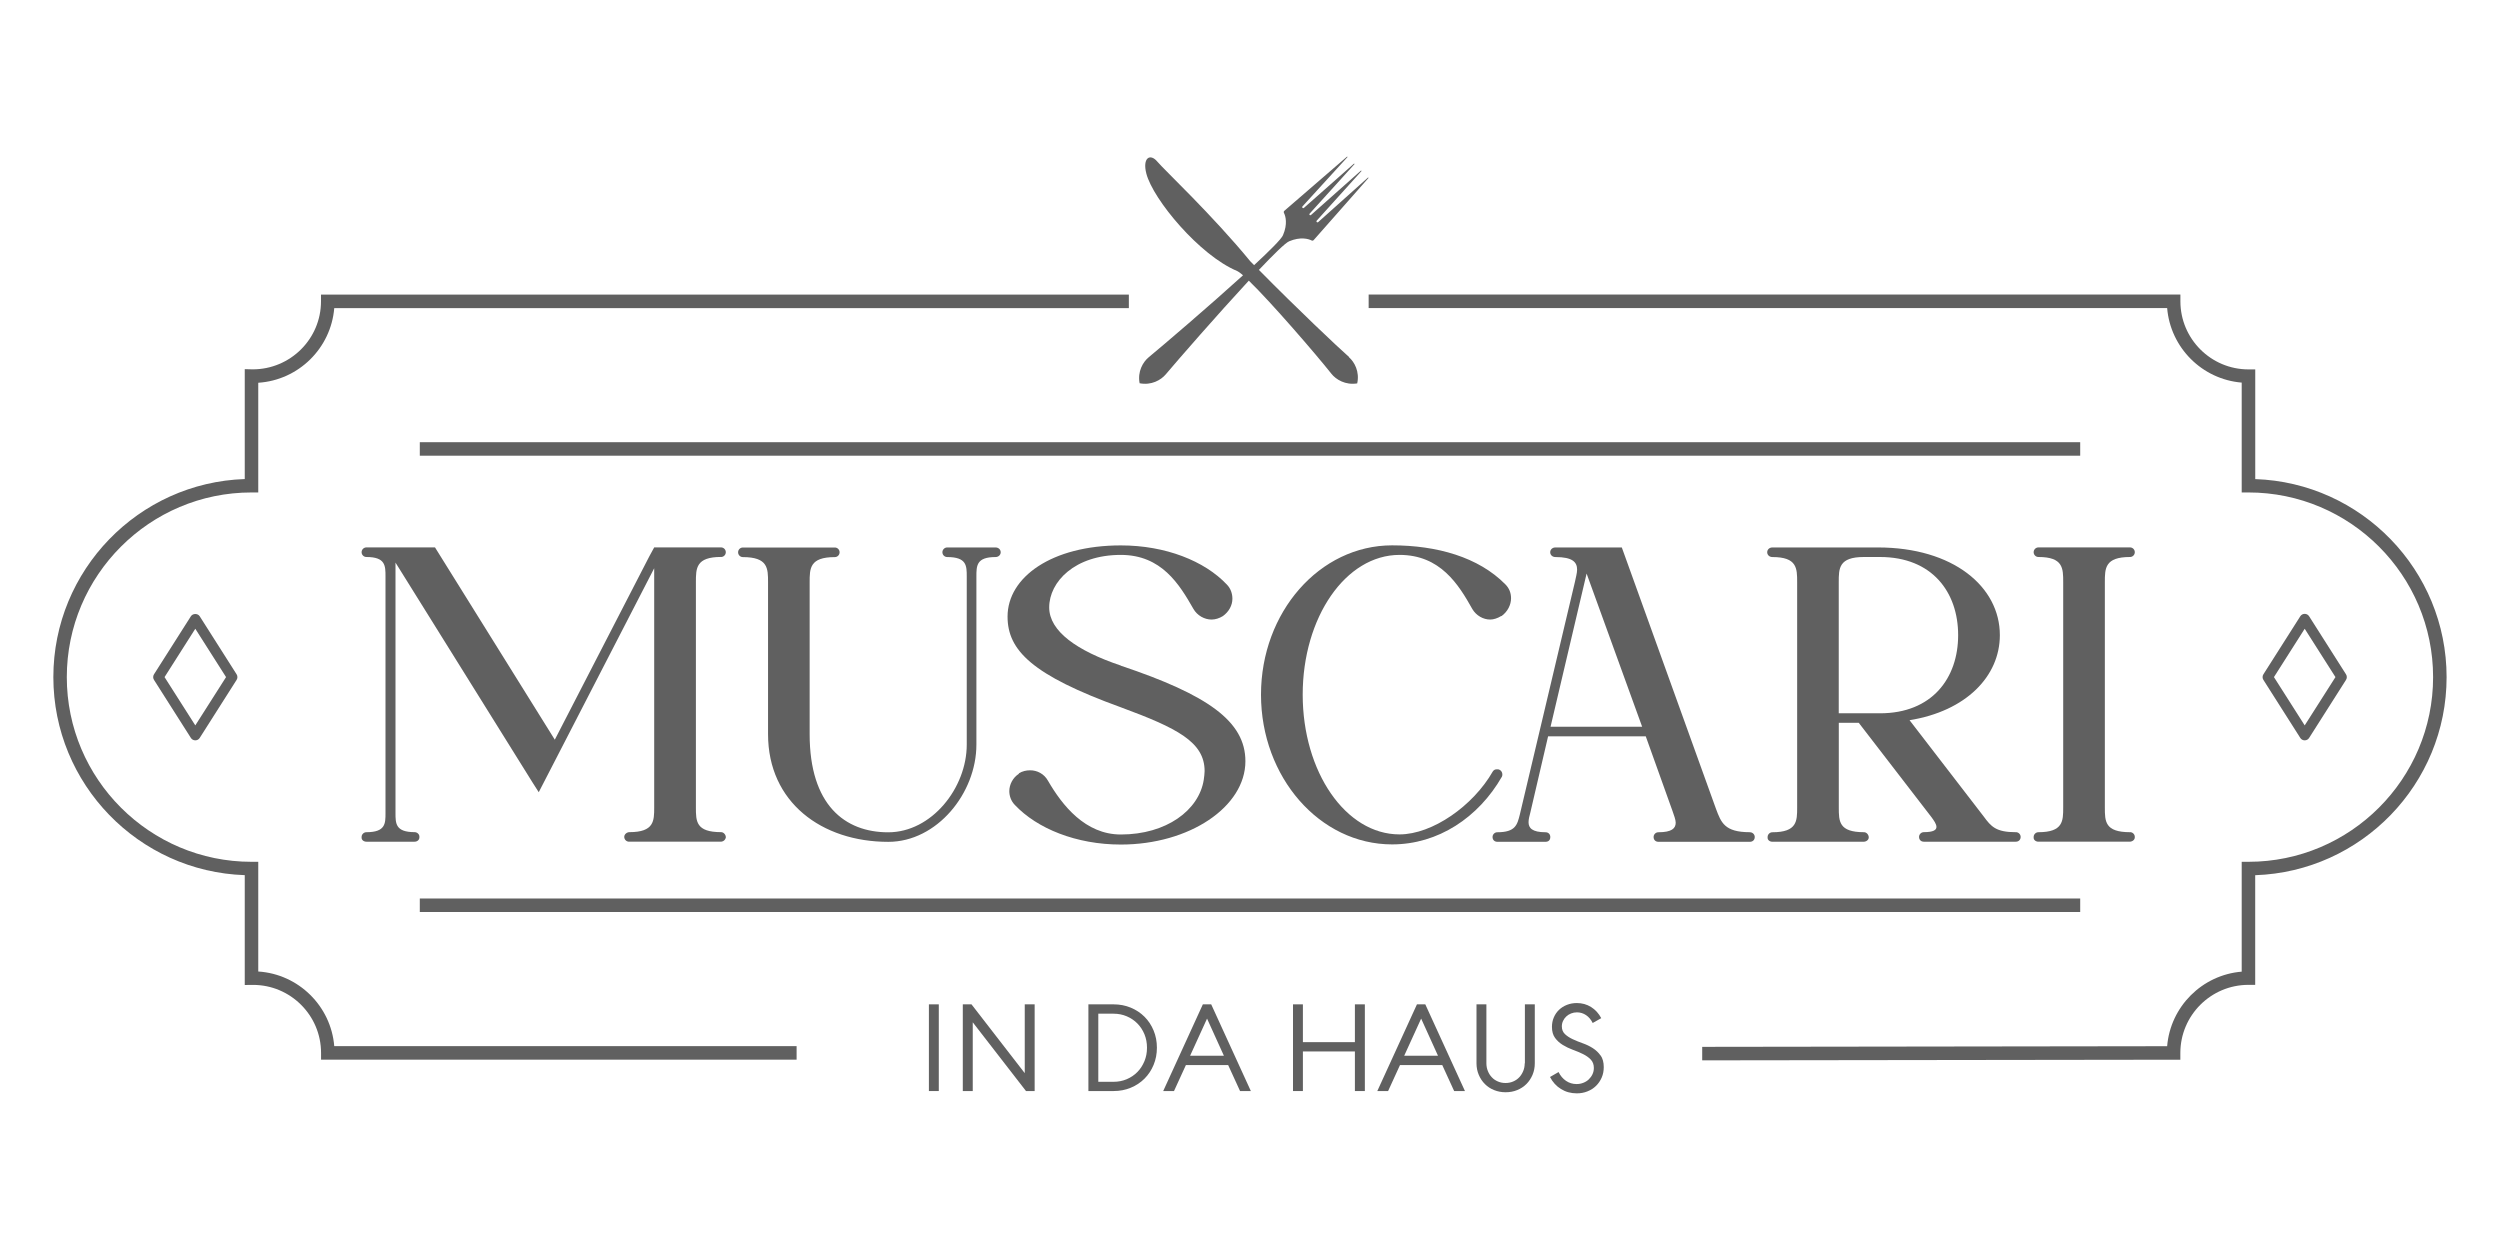 <?xml version="1.0" encoding="UTF-8"?>
<svg id="Capa_1" data-name="Capa 1" xmlns="http://www.w3.org/2000/svg" viewBox="0 0 500 250">
  <defs>
    <style>
      .cls-1 {
        fill: #606060;
      }
    </style>
  </defs>
  <g>
    <path class="cls-1" d="M144.21,111.4c.52,0,.95-.43.95-.96s-.43-.96-.95-.96h-13.37l-.95,1.74-18.93,36.72-23.96-38.46h-13.72c-.52,0-.96.43-.96.96s.43.96.96.96c3.82,0,3.82,1.74,3.82,3.91v47.31c0,2.08,0,3.82-3.82,3.82-.52,0-.96.43-.96.95v.17c0,.43.43.78.96.78h9.64c.52,0,.96-.35.96-.87v-.17c0-.43-.43-.87-.96-.87-3.82,0-3.82-1.74-3.82-3.82v-50.09l27.43,44.01,1.22,1.91,4.43-8.59,18.66-36.2v47.83c0,2.69,0,4.95-4.95,4.95-.52,0-1.04.43-1.04.95s.43.96.96.96h18.32c.52,0,.95-.35,1.04-.87,0-.52-.43-1.04-.95-1.04-5.04,0-5.04-2.17-5.04-4.95v-45.05c0-2.78,0-5.04,5.04-5.04Z"/>
    <path class="cls-1" d="M199.08,109.49h-9.64c-.52,0-.96.43-.96.96s.43.96.96.96c3.91,0,3.91,1.74,3.91,3.91v33.6c0,8.68-7.03,17.54-15.71,17.54s-15.71-5.47-15.71-19.62v-30.38c0-2.78,0-5.04,5.04-5.04.52,0,.95-.43.95-.96s-.43-.96-.95-.96h-18.4c-.52,0-.95.43-.95.96s.43.96.95.96c5.04,0,5.04,2.26,5.04,5.04v30.38c0,13.63,10.76,21.53,24.05,21.53,9.72,0,17.62-9.72,17.62-19.45v-33.6c0-2.17,0-3.91,3.82-3.91.61,0,1.04-.43,1.04-.96s-.43-.96-1.04-.96Z"/>
    <path class="cls-1" d="M224.16,133.11c-8.77-2.95-14.32-6.86-14.32-11.63,0-5.12,5.12-10.5,14.32-10.5,8.16,0,11.72,5.9,14.5,10.76.78,1.39,2.26,2.17,3.65,2.17.78,0,1.56-.26,2.26-.69,1.22-.87,1.91-2.17,1.91-3.47,0-1.04-.35-2.08-1.13-2.86-4.43-4.69-12.24-7.81-21.18-7.81-13.8,0-22.66,6.34-22.66,14.24,0,6.77,4.95,11.72,22.66,18.14,11.29,4.17,16.75,6.94,16.75,12.76,0,.52-.09,1.13-.17,1.74-.95,6.08-7.47,10.94-16.58,10.94-7.12,0-11.72-5.82-14.58-10.76-.78-1.39-2.17-2.08-3.56-2.08-.78,0-1.56.17-2.26.61v.09c-1.22.78-1.91,2.17-1.91,3.47,0,.95.35,2,1.13,2.78,4.43,4.69,12.24,7.9,21.18,7.9,13.72,0,24.91-7.55,24.91-16.67,0-7.99-7.55-13.28-24.91-19.1Z"/>
    <path class="cls-1" d="M300.47,154.9c0-.52-.35-.96-.87-1.04h-.26c-.35,0-.61.17-.78.43-3.91,6.86-12.07,12.59-18.66,12.59-10.76,0-19.36-12.5-19.36-27.95s8.59-27.95,19.36-27.95c8.16,0,11.81,5.9,14.58,10.85.78,1.3,2.17,2.08,3.56,2.08.69,0,1.48-.26,2.17-.69h.09c1.22-.87,1.91-2.26,1.91-3.56,0-1.04-.35-2-1.13-2.78-5.38-5.47-13.72-7.81-22.66-7.81-14.5,0-26.22,13.37-26.22,29.86s11.72,29.95,26.22,29.95c9.2,0,17.28-5.38,21.96-13.54.09-.17.09-.35.09-.43Z"/>
    <path class="cls-1" d="M349.96,166.44c-5.04,0-5.73-1.91-6.77-4.69l-18.14-50.35-.69-1.91h-13.28c-.61,0-1.04.43-1.04.96s.43.96,1.04.96c3.47,0,4.34,1.04,4.34,2.52,0,.69-.26,1.56-.43,2.43l-11.02,46.53c-.52,2.08-.87,3.56-4.51,3.56-.52,0-.95.43-.95.95,0,.61.43.96.95.96h9.64c.61,0,.96-.35.96-.96,0-.52-.35-.95-.96-.95-2.69,0-3.39-.87-3.39-2,0-.61.17-1.22.35-1.91l3.56-15.28h19.53l5.38,15.02c.26.78.61,1.65.61,2.26,0,1.13-.78,1.91-3.47,1.91-.52,0-.95.43-.95.95,0,.61.43.96.95.96h18.32c.52,0,.96-.35.96-.96,0-.52-.43-.95-.96-.95ZM310.11,145.35l7.21-30.64,11.11,30.64h-18.32Z"/>
    <path class="cls-1" d="M403.17,166.44c-3.99,0-4.95-1.13-6.42-3.13l-14.84-19.27c11.29-1.82,18.06-8.77,18.06-17.01,0-9.72-9.38-17.54-24.39-17.54h-21.1c-.61,0-1.04.43-1.04.96s.43.96,1.04.96c4.95,0,4.95,2.26,4.95,5.04v45.05c0,2.69,0,4.95-4.95,4.95-.52,0-.96.43-.96.95v.17c0,.43.43.78.96.78h18.23c.52,0,1.04-.35,1.04-.87s-.43-1.04-.95-1.04c-5.04,0-5.04-2.17-5.04-4.95v-16.93h3.99l14.58,18.92c.43.61.96,1.3.96,1.91s-.61,1.04-2.52,1.04c-.52,0-.96.43-.96.95,0,.61.43.96.96.96h18.4c.52,0,.96-.35.96-.96,0-.52-.43-.95-.96-.95ZM367.75,142.66v-26.22c0-2.78,0-5.04,5.04-5.04h3.21c10.42,0,15.63,7.03,15.63,15.63s-5.21,15.63-15.63,15.63h-8.25Z"/>
    <path class="cls-1" d="M426.01,166.44c-5.04,0-5.04-2.17-5.04-4.95v-45.05c0-2.78,0-5.04,5.04-5.04.52,0,.95-.43.95-.96s-.43-.96-.95-.96h-18.32c-.52,0-.96.43-.96.96s.43.96.96.96c4.95,0,4.95,2.26,4.95,5.04v45.05c0,2.69,0,4.95-4.95,4.95-.52,0-.96.43-.96.95v.17c0,.43.43.78.96.78h18.23c.52,0,1.04-.35,1.04-.87v-.09c0-.52-.43-.95-.95-.95Z"/>
  </g>
  <g>
    <rect class="cls-1" x="185.78" y="200.87" width="1.98" height="17.34"/>
    <polygon class="cls-1" points="204.95 214.63 194.3 200.87 192.56 200.87 192.56 218.21 194.55 218.21 194.55 204.46 205.2 218.21 206.93 218.21 206.93 200.87 204.95 200.87 204.95 214.63"/>
    <path class="cls-1" d="M228.9,203.35c-.78-.78-1.69-1.38-2.75-1.82-1.06-.44-2.2-.66-3.44-.66h-5.03v17.34h5.03c1.24,0,2.39-.22,3.44-.66,1.06-.44,1.97-1.04,2.75-1.82.78-.78,1.38-1.69,1.82-2.75.44-1.06.66-2.2.66-3.44s-.22-2.39-.66-3.44c-.44-1.06-1.04-1.97-1.82-2.75ZM228.89,212.23c-.34.83-.81,1.56-1.41,2.17s-1.31,1.09-2.13,1.44c-.82.35-1.7.52-2.64.52h-3.05v-13.62h3.05c.94,0,1.82.17,2.64.52.82.35,1.53.83,2.13,1.44.6.61,1.07,1.33,1.41,2.15.34.83.51,1.73.51,2.7s-.17,1.85-.51,2.69Z"/>
    <path class="cls-1" d="M240.57,200.87l-7.93,17.34h2.16l2.38-5.2h8.45l2.38,5.2h2.16l-7.93-17.34h-1.66ZM238.02,211.15l3.39-7.43,3.37,7.43h-6.76Z"/>
    <polygon class="cls-1" points="270.98 208.43 260.58 208.43 260.58 200.87 258.6 200.87 258.6 218.21 260.58 218.21 260.58 210.29 270.98 210.29 270.98 218.21 272.97 218.21 272.97 200.87 270.98 200.87 270.98 208.43"/>
    <path class="cls-1" d="M283.39,200.87l-7.93,17.34h2.16l2.38-5.2h8.45l2.38,5.2h2.16l-7.93-17.34h-1.66ZM280.84,211.15l3.39-7.43,3.37,7.43h-6.76Z"/>
    <path class="cls-1" d="M304.94,212.66c0,.56-.1,1.08-.3,1.56s-.47.9-.8,1.25c-.34.36-.74.63-1.21.83-.47.2-.98.3-1.52.3s-1.05-.1-1.52-.3c-.47-.2-.88-.47-1.21-.83-.34-.35-.61-.77-.8-1.25-.2-.48-.3-1-.3-1.56v-11.79h-1.98v11.79c0,.83.15,1.59.45,2.3.3.71.71,1.33,1.23,1.85.52.52,1.14.93,1.85,1.21.71.29,1.48.43,2.3.43s1.59-.14,2.3-.43c.71-.29,1.33-.69,1.85-1.21.52-.52.93-1.14,1.23-1.85.3-.71.45-1.48.45-2.3v-11.79h-1.98v11.79Z"/>
    <path class="cls-1" d="M320.13,211.13c-.41-.59-.93-1.09-1.55-1.49-.62-.4-1.29-.72-2.02-.98-.73-.26-1.4-.53-2.02-.82-.62-.29-1.14-.63-1.55-1.02-.41-.39-.62-.9-.62-1.55,0-.38.08-.74.24-1.08.16-.34.37-.64.64-.89.27-.26.59-.46.97-.61.37-.15.76-.22,1.18-.22.66,0,1.27.19,1.82.56.55.37.99.9,1.32,1.57l1.71-.97c-.51-.96-1.19-1.7-2.04-2.23-.85-.53-1.8-.79-2.84-.79-.71,0-1.37.12-1.98.36-.61.24-1.14.57-1.59,1-.45.43-.79.94-1.04,1.52s-.37,1.22-.37,1.89c0,.91.21,1.64.62,2.2.41.56.93,1.03,1.55,1.41.62.38,1.29.7,2.02.97.73.26,1.4.55,2.02.85.62.31,1.14.67,1.55,1.1.41.43.62.99.62,1.68,0,.45-.09.86-.27,1.25-.18.39-.43.73-.74,1.03-.31.3-.68.53-1.1.69-.42.17-.87.25-1.35.25-.78,0-1.48-.21-2.11-.64-.63-.43-1.12-1.02-1.49-1.76l-1.71.99c.53,1.02,1.26,1.83,2.19,2.4.93.58,1.99.87,3.16.87.78,0,1.49-.13,2.15-.4.66-.26,1.23-.63,1.71-1.1.48-.47.85-1.02,1.13-1.66s.41-1.33.41-2.09c0-.96-.21-1.73-.62-2.33Z"/>
  </g>
  <g>
    <path class="cls-1" d="M64.2,60.26c0,7.51-6.11,13.61-13.67,13.61h0l-1.58-.04v21.98c-21.23.71-38.28,18.21-38.28,39.61s17.05,38.9,38.28,39.61v21.97l1.37-.02h.27c7.51-.01,13.62,6.09,13.62,13.6v1.35h95.11v-2.7h-92.47c-.66-8.02-7.14-14.41-15.2-14.93v-21.94h-1.35c-20.37,0-36.94-16.57-36.94-36.93s16.57-36.94,36.94-36.94h1.35v-21.94c8.06-.52,14.54-6.91,15.2-14.93h158.92v-2.7H64.2v1.35Z"/>
    <path class="cls-1" d="M451.05,95.81v-21.93h-1.35c-7.51,0-13.62-6.11-13.62-13.62v-1.35h-162.35v2.7h159.7c.65,7.92,6.99,14.26,14.91,14.91v21.97h1.35c20.37,0,36.93,16.57,36.93,36.94s-16.57,36.93-36.93,36.93h-1.35v21.97c-7.92.65-14.26,6.99-14.91,14.91l-92.99.13v2.7s95.63-.13,95.63-.13v-1.35c0-7.51,6.11-13.62,13.62-13.62h1.35v-21.93c21.23-.72,38.28-18.21,38.28-39.61s-17.05-38.9-38.28-39.61Z"/>
  </g>
  <g>
    <rect class="cls-1" x="83.96" y="88.44" width="332.08" height="2.7"/>
    <rect class="cls-1" x="83.96" y="179.7" width="332.08" height="2.7"/>
    <path class="cls-1" d="M39.94,123.25c-.38-.6-1.38-.6-1.76,0l-7.38,11.61c-.22.34-.22.78,0,1.12l7.38,11.61c.19.3.52.48.88.48s.69-.18.88-.48l7.38-11.61c.22-.34.22-.78,0-1.12l-7.38-11.61ZM39.06,145.08l-6.15-9.66,6.15-9.67,6.15,9.67-6.15,9.66Z"/>
    <path class="cls-1" d="M469.2,134.86l-7.38-11.61c-.19-.3-.52-.48-.88-.48s-.69.18-.88.48l-7.38,11.61c-.22.34-.22.78,0,1.12l7.38,11.61c.19.3.52.48.88.48s.69-.18.88-.48l7.38-11.61c.22-.34.22-.78,0-1.12ZM460.94,145.08l-6.15-9.66,6.15-9.67,6.15,9.67-6.15,9.66Z"/>
  </g>
  <path class="cls-1" d="M269.81,71.4c-2.17-1.91-10.29-9.56-18.03-17.42,2.97-3.13,5.3-5.42,6.05-5.72,2.27-.96,3.87-.48,4.46-.18.17.09.33.07.46-.08,1.41-1.58,10.95-12.41,10.95-12.41l-.03-.06-.06-.03-9.96,8.91s-.16.14-.3,0c-.14-.14,0-.29,0-.29l8.95-9.91-.03-.07-.07-.03-9.98,8.87s-.16.15-.29.02c-.13-.13.01-.29.01-.29l8.96-9.89-.03-.07-.07-.03-10.01,8.85s-.15.14-.29,0c-.14-.14,0-.3,0-.3l9-9.86-.03-.06-.06-.03s-10.94,9.44-12.53,10.83c-.15.13-.17.29-.08.46.3.58.77,2.19-.21,4.44-.3.74-2.61,3.05-5.77,5.98-.26-.26-.51-.52-.77-.78-7.61-9.28-17.23-18.3-18.58-19.92-1.46-1.75-3.02-.74-2.2,2.4,1.35,5.18,10.66,16.36,18.17,19.48.16.09.23.12.37.22.22.15.49.37.79.63-6.83,6.2-15.98,14.01-18.86,16.39-1.16.96-2.26,2.86-1.82,5.2h0c2.35.46,4.26-.63,5.23-1.78,2.41-2.86,10.34-11.96,16.61-18.74,4.5,4.36,13.48,14.78,16.51,18.61.93,1.18,2.82,2.32,5.17,1.94h0c.51-2.33-.53-4.26-1.66-5.25Z"/>
</svg>